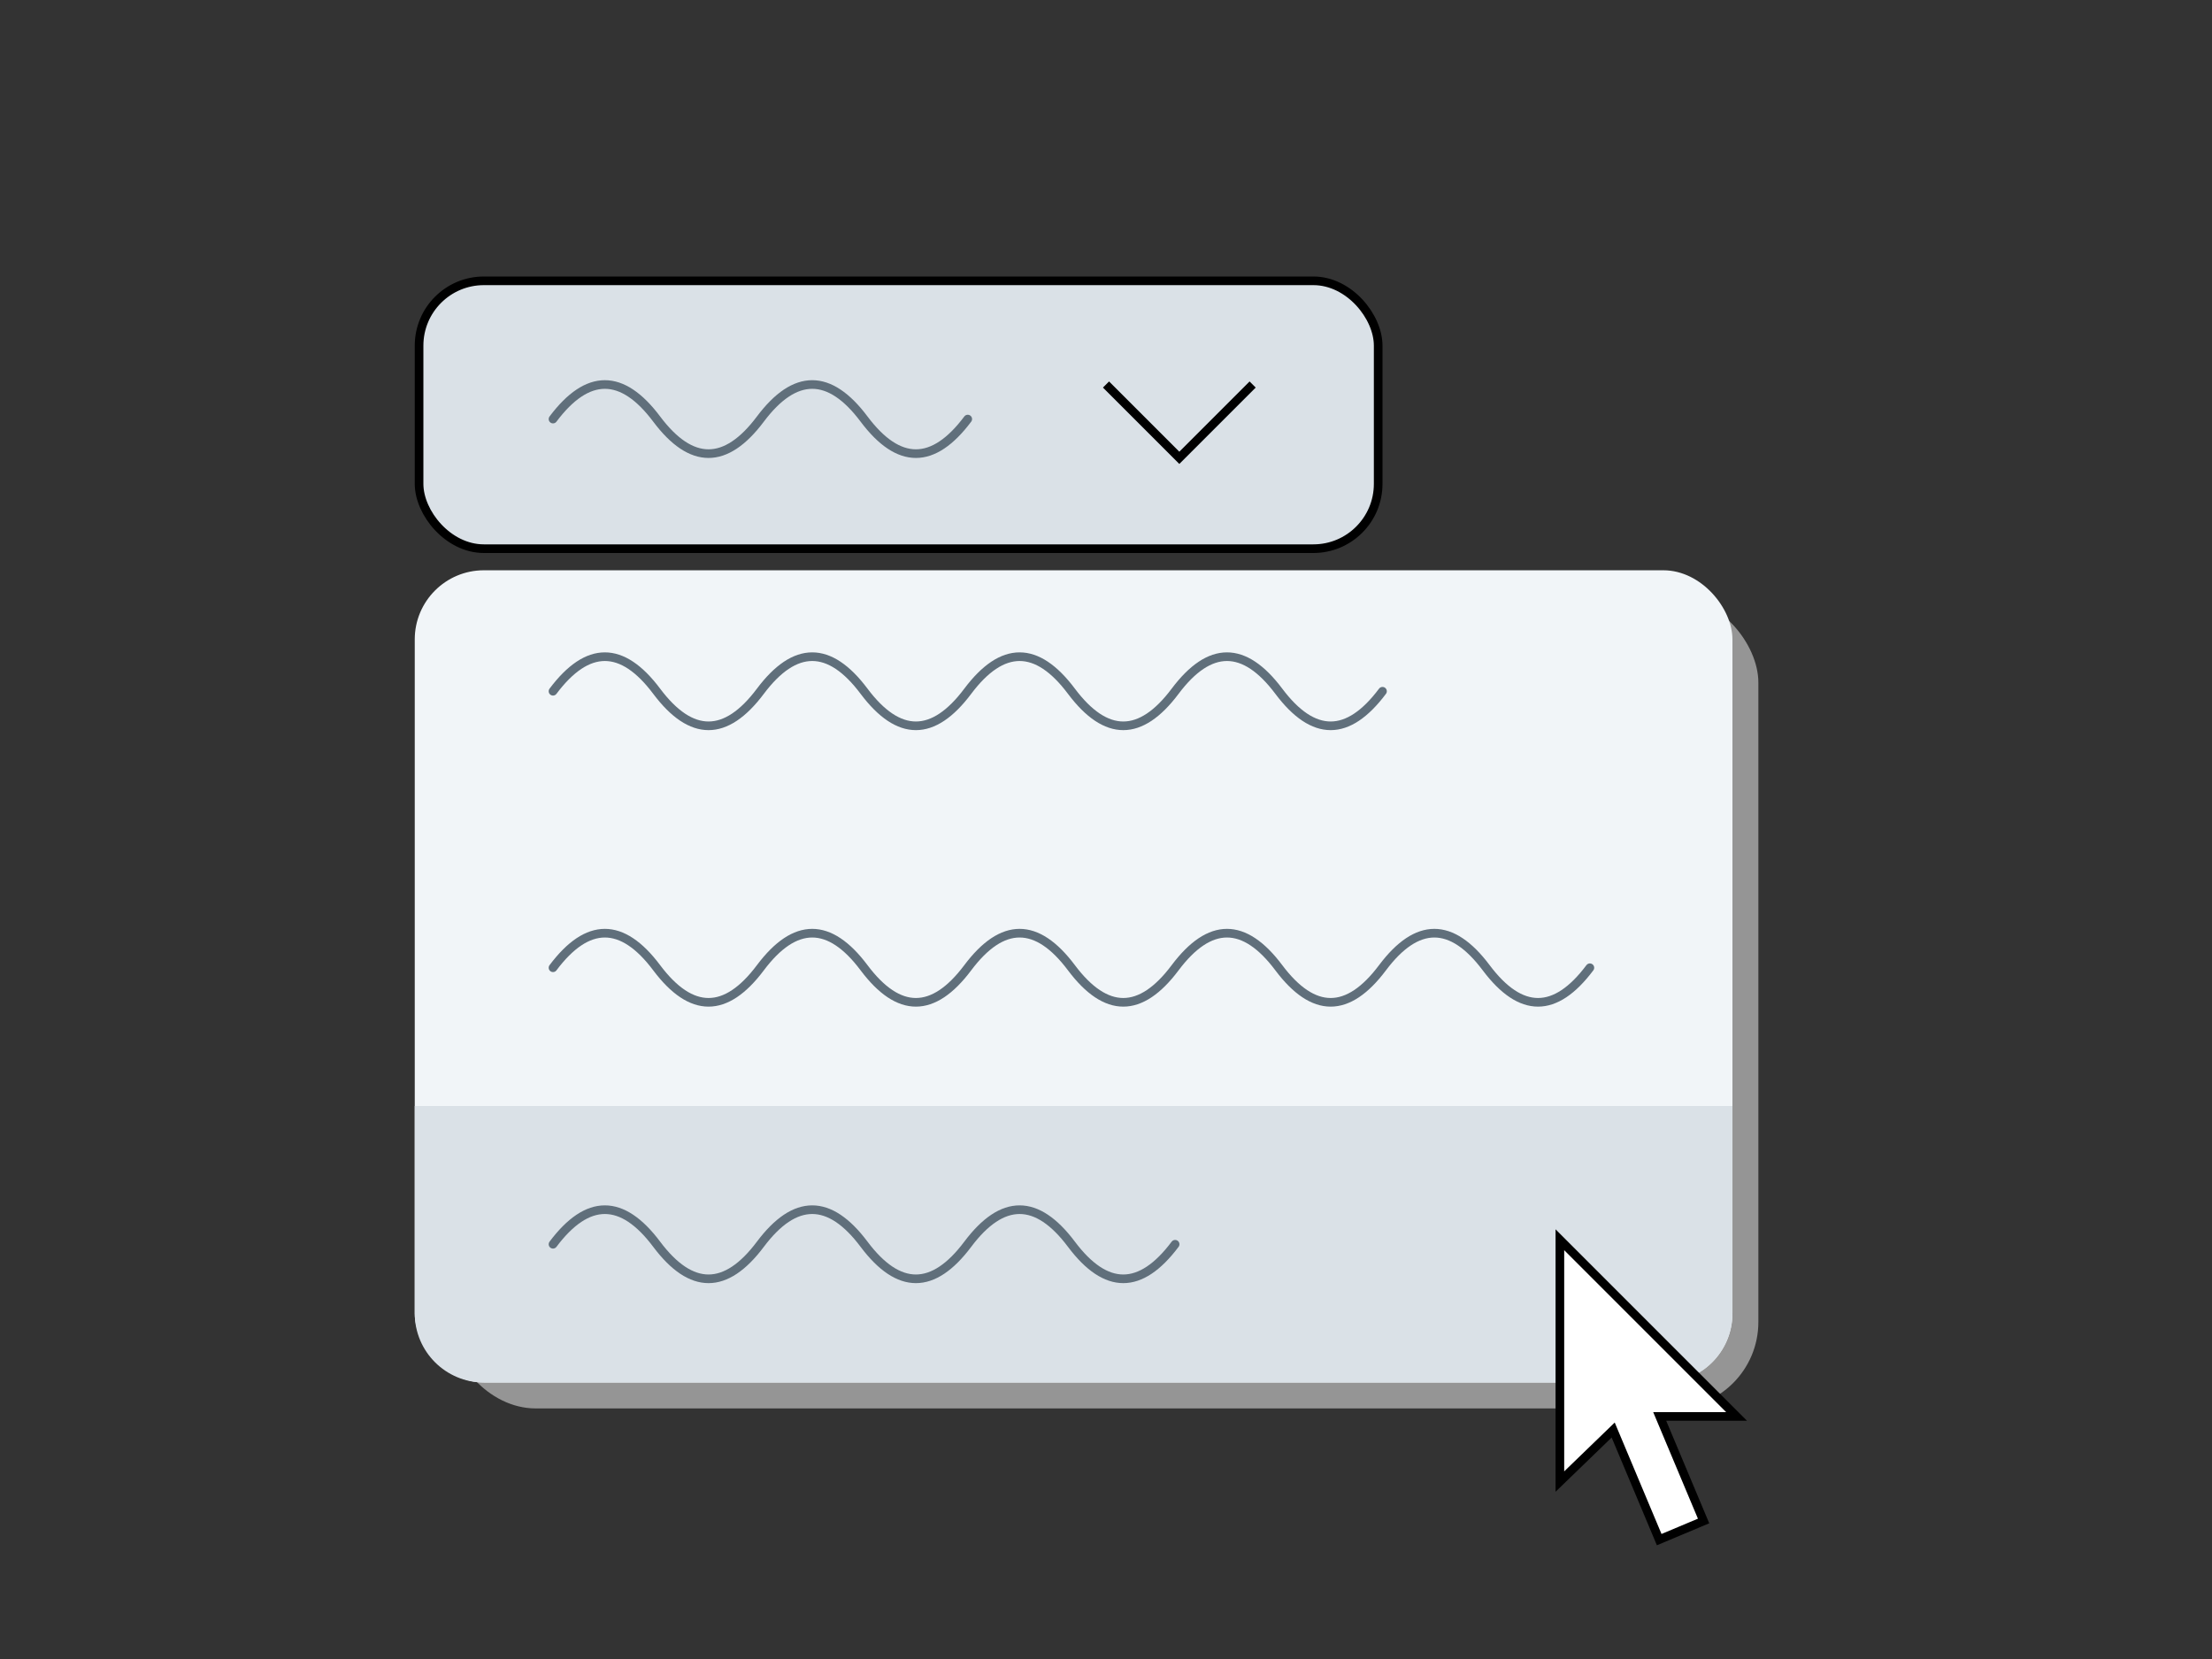 <svg width="512" height="384" viewBox="0 0 512 384" fill="none" xmlns="http://www.w3.org/2000/svg">
<rect x="0" y="0" width="512" height="384" fill="#333333" stroke="none"/>
<rect width="512" height="384" fill="none"/>
<rect x="104" y="138" width="303" height="188" rx="20" fill="#C4C4C4" fill-opacity="0.68"/>
<rect x="97" y="65" width="222" height="62" rx="15" fill="#DAE1E7" stroke="black" stroke-width="2"/>
<rect x="96" y="132" width="305" height="188" rx="16" fill="#F1F5F8"/>
<path d="M96 256H401V304C401 312.837 393.837 320 385 320H112C103.163 320 96 312.837 96 304V256Z" fill="#DAE1E7"/>
<path d="M128 288C136 277.333 144 277.333 152 288C160 298.667 168 298.667 176 288C184 277.333 192 277.333 200 288C208 298.667 216 298.667 224 288C232 277.333 240 277.333 248 288C256 298.667 264 298.667 272 288" stroke="#606F7B" stroke-width="2" stroke-linecap="round"/>
<path d="M128 160C136 149.333 144 149.333 152 160C160 170.667 168 170.667 176 160C184 149.333 192 149.333 200 160C208 170.667 216 170.667 224 160C232 149.333 240 149.333 248 160C256 170.667 264 170.667 272 160C280 149.333 288 149.333 296 160C304 170.667 312 170.667 320 160" stroke="#606F7B" stroke-width="2" stroke-linecap="round"/>
<path d="M384.162 327.857H399.543H401.957L400.25 326.15L362.764 288.664L361.057 286.957V289.371V340.571V342.929L362.752 341.29L373.396 331.001L383.659 355.448L384.046 356.37L384.968 355.983L393.399 352.443L394.321 352.056L393.934 351.134L384.162 327.857Z" fill="white" stroke="black" stroke-width="2"/>
<path d="M289.941 89L272.971 105.971L256 89" stroke="black" stroke-width="2"/>
<path d="M128 97C136 86.333 144 86.333 152 97C160 107.667 168 107.667 176 97C184 86.333 192 86.333 200 97C208 107.667 216 107.667 224 97" stroke="#606F7B" stroke-width="2" stroke-linecap="round"/>
<path d="M128 224C136 213.333 144 213.333 152 224C160 234.667 168 234.667 176 224C184 213.333 192 213.333 200 224C208 234.667 216 234.667 224 224C232 213.333 240 213.333 248 224C256 234.667 264 234.667 272 224C280 213.333 288 213.333 296 224C304 234.667 312 234.667 320 224C328 213.333 336 213.333 344 224C352 234.667 360 234.667 368 224" stroke="#606F7B" stroke-width="2" stroke-linecap="round"/>
</svg>
